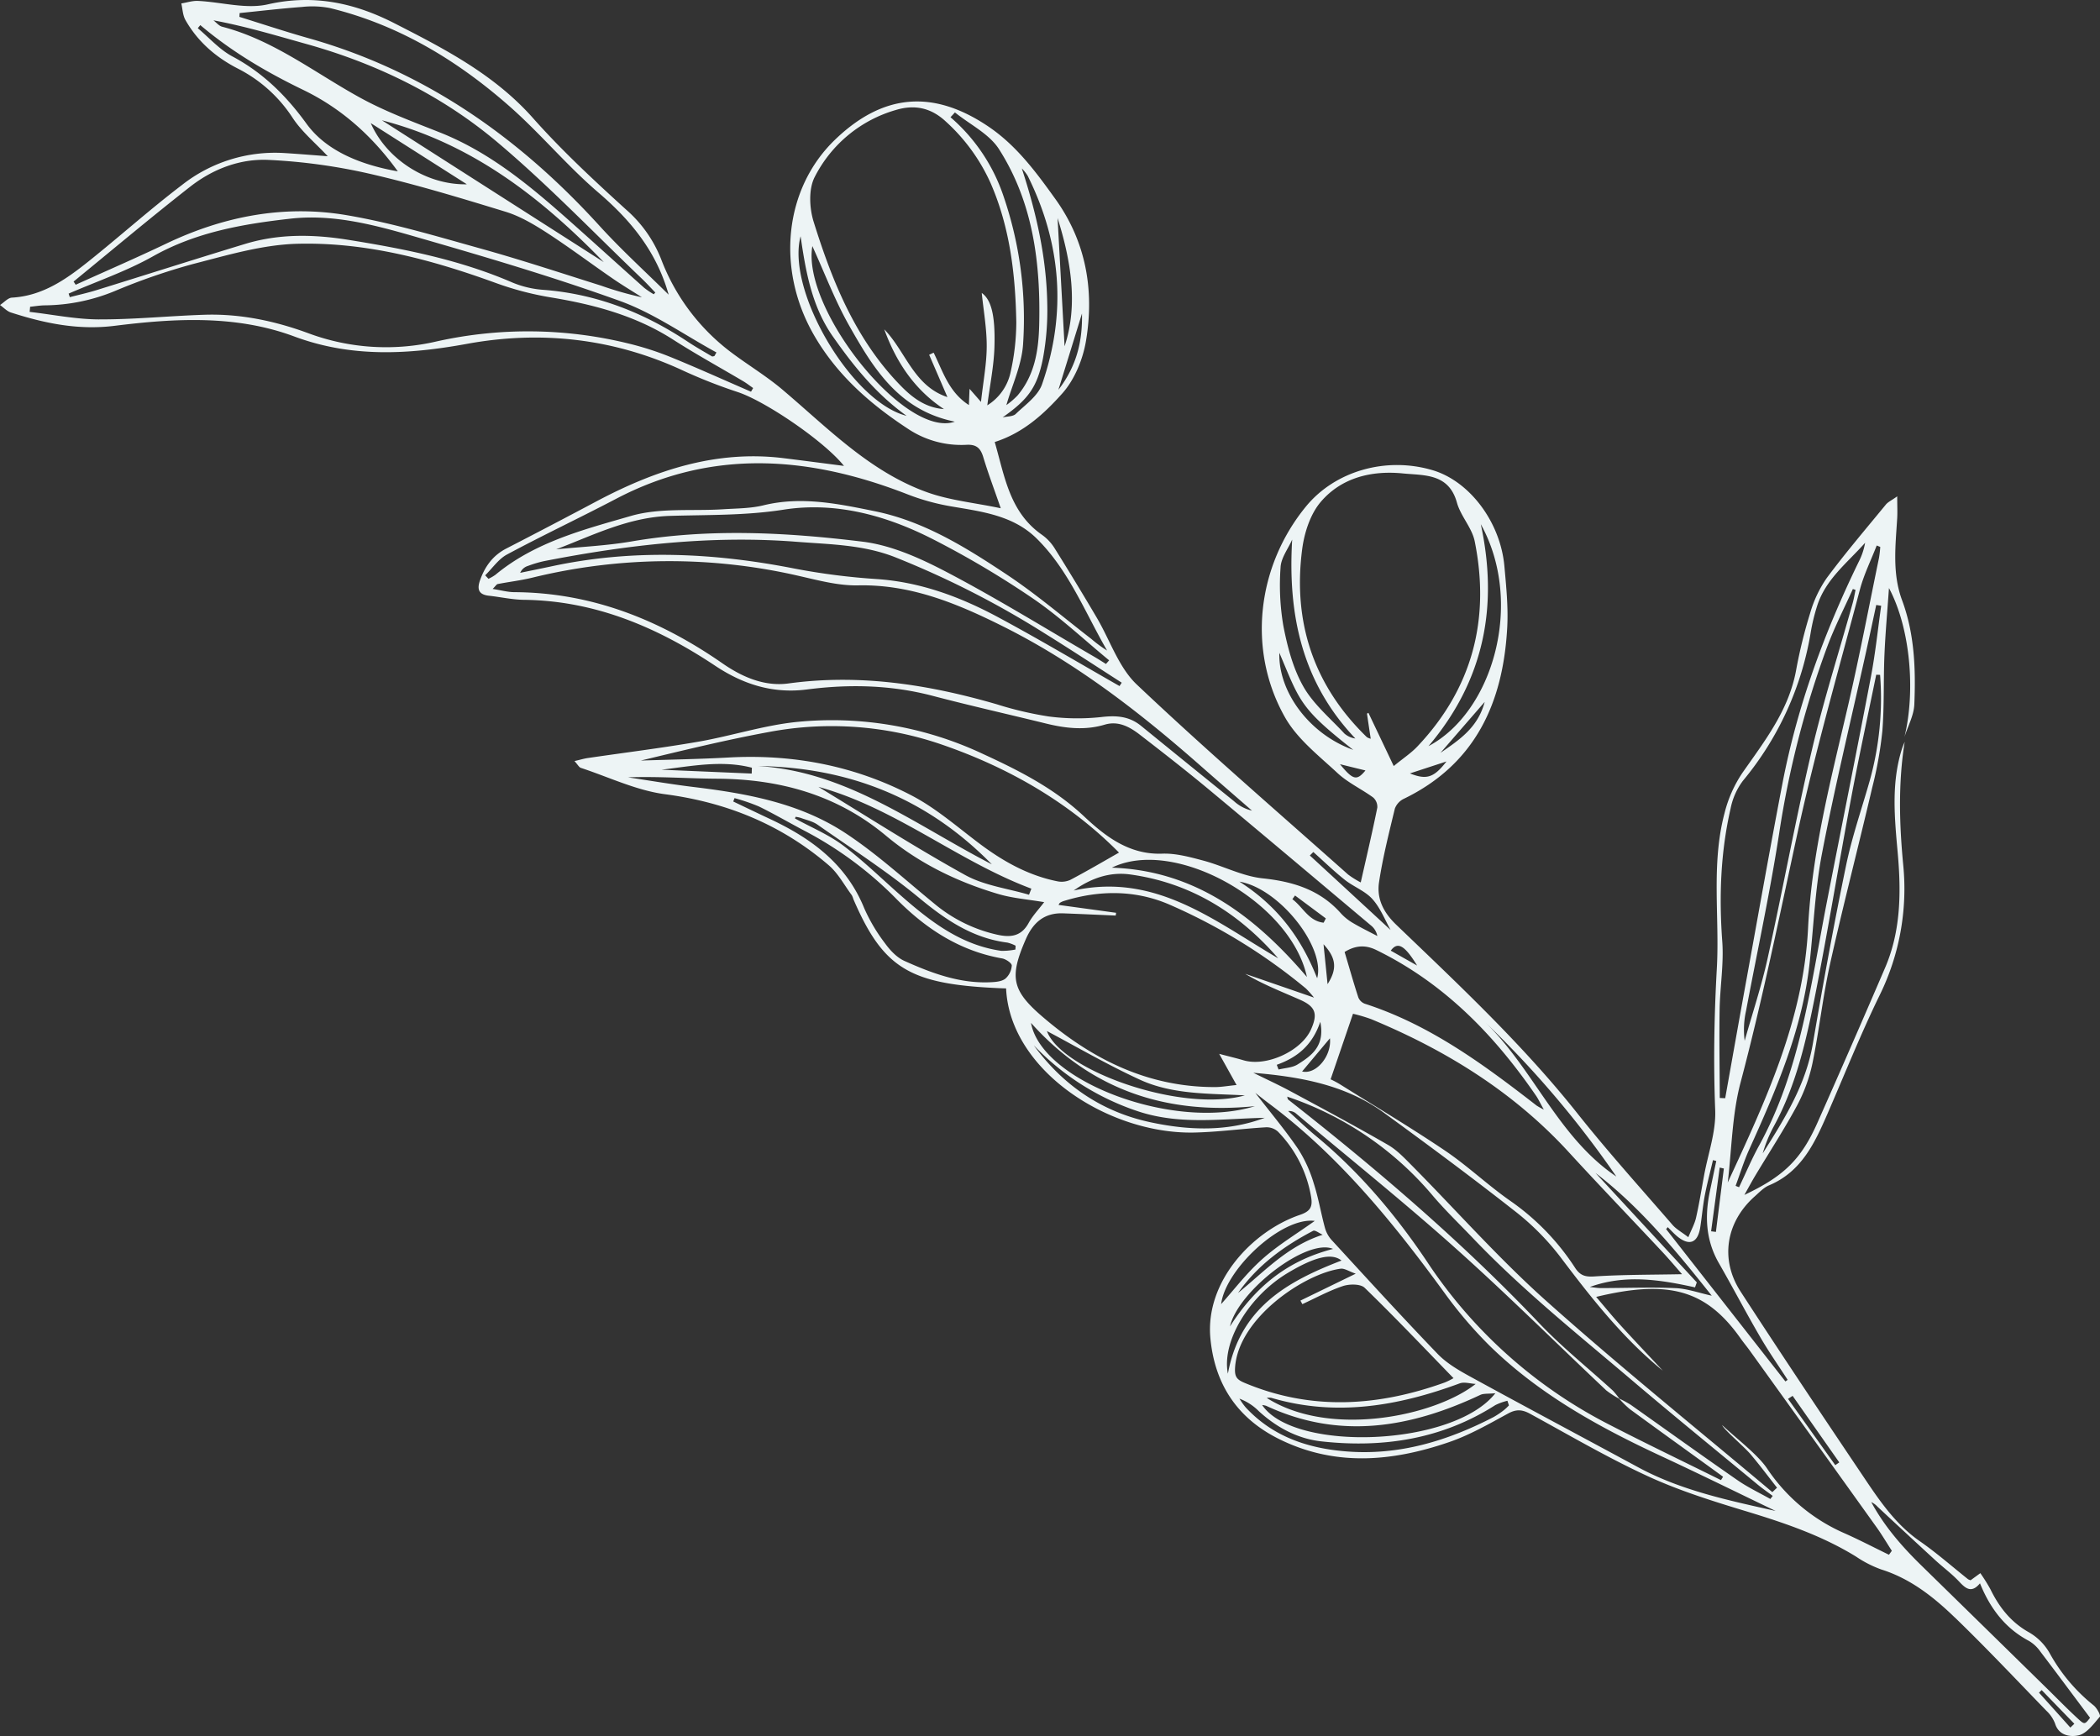 <svg xmlns="http://www.w3.org/2000/svg" width="689.331" height="569.954" viewBox="0 0 689.331 569.954"><rect x="0" y="0" width="689.331" height="569.954" fill="#333333" stroke="none"/><path d="M641.674,531.036c-6.968-6.738-14.59-12.777-24.164-15.777a37.066,37.066,0,0,1-8.212-4.188c-11.128-6.873-23.309-11.015-35.743-14.8-11.016-3.332-22.115-6.783-32.54-11.573-13.273-6.107-25.932-13.537-38.765-20.551-2.572-1.407-4.531-1.548-7.2-.084-6.338,3.445-12.682,7.109-19.453,9.417-18.6,6.377-37.347,8.083-55.73-1.03-13.695-6.8-21.136-17.967-22.555-33.142-1.734-18.682,13.869-35.14,29.315-40.431,3.265-1.109,4.351-2.432,3.754-5.871a40.261,40.261,0,0,0-10.9-21.5,5.589,5.589,0,0,0-3.873-1.413c-7.965.467-15.9,1.587-23.855,1.734-27.975.467-60.278-20.421-61.5-47.332-.884-.017-1.779-.045-2.679-.09-28.819-1.328-37.611-6.332-47.456-29.219a6.277,6.277,0,0,0-.518-1.295c-2.46-3.3-4.475-7.165-7.526-9.788-15.473-13.306-33.418-20.669-53.783-23.354-9.423-1.244-18.445-5.629-27.626-8.651-.6-.2-1-1.03-2.088-2.235,1.846-.417,3.056-.8,4.312-.985,12.169-1.79,24.4-3.3,36.519-5.4,10.745-1.886,21.282-5.336,32.084-6.451a116.3,116.3,0,0,1,61.23,10.526c11.888,5.477,23.4,11.3,33.187,20.528,6.923,6.5,14.753,12.575,25.572,12.181,4.492-.169,9.13,1.12,13.56,2.291,6.529,1.762,12.8,5.105,19.38,5.809,10.081,1.053,18.868,3.766,25.735,11.494a16.75,16.75,0,0,0,3.957,3.175c2.595,1.537,5.314,2.859,8,4.267a5.778,5.778,0,0,0-2.122-3.49C432.2,288.853,414.441,273.858,396.58,259c-7.346-6.09-14.877-11.972-22.431-17.8-3.343-2.589-7.081-4.627-11.55-3.282-6.439,1.919-12.794,1.2-19.166-.36-12.411-3.045-24.89-5.86-37.251-9.1-13.644-3.591-27.39-3.9-41.264-2.105-11.106,1.447-20.877-1.61-30.12-7.756-19.02-12.665-39.475-21.4-62.84-21.671-3.833-.056-7.638-.923-11.471-1.345-3.428-.372-3.957-2.184-2.888-5.15,1.621-4.531,4.227-8.1,8.629-10.363q14.987-7.717,29.855-15.625c19.149-10.115,39.075-16.746,61.157-14.021,6.524.811,13.042,1.66,19.8,2.539-6.456-8.105-25.718-21.187-34.808-24.221a170.911,170.911,0,0,1-18.035-7.081c-22.706-10.56-46.55-13.211-70.849-8.781-19.307,3.524-37.944,4.587-56.783-2.42-19.149-7.115-39.2-5.95-58.978-3.484-11.933,1.48-22.971-.822-34.009-4.379-1.317-.422-2.392-1.621-3.574-2.454,1.312-.839,2.572-2.347,3.918-2.426C13.9,97.154,21.592,91.778,28.954,85.9c10.357-8.269,20.235-17.14,30.767-25.155A49.374,49.374,0,0,1,93.359,50.249c4.768.293,9.524.692,14.23,1.047-4.047-4.323-8.4-7.925-11.415-12.428A46.589,46.589,0,0,0,78.3,22.634c-7.278-3.692-13.363-8.871-17.427-16.059-.889-1.57-.934-3.608-1.357-5.443C61.359.84,63.217.2,65.052.305,72.7.682,80.739,3.069,87.888,1.437c15.029-3.428,28.549-.462,41.552,6.186,16.419,8.381,32.776,16.8,45.441,31.06,9.473,10.683,20.016,20.472,30.592,30.091A42.019,42.019,0,0,1,217.023,85.1a68.837,68.837,0,0,0,23.022,30.609c5.533,4.16,11.528,7.756,16.791,12.209,14.911,12.62,28.65,26.962,47.552,33.716,7.4,2.651,15.473,3.417,24.114,5.229-2.285-6.6-4.193-11.64-5.741-16.791-.895-2.955-2.263-4.227-5.556-4.036a31.517,31.517,0,0,1-19.3-5.347c-12.355-8.1-23.275-17.708-30.761-30.75-12.468-21.693-9.67-47.968,6.85-63.971,15.828-15.327,32.394-16.672,50.552-4.357,9.147,6.209,15.53,14.877,21.823,23.641,10.1,14.027,12.9,29.956,10.12,46.612-1.013,6.107-3.749,12.76-7.79,17.3-5.921,6.642-12.755,12.957-22.177,15.952,3.248,11.167,4.829,22.965,15.434,30.412a15.381,15.381,0,0,1,4.126,4.317q7.092,11.331,13.886,22.858c4.374,7.385,7.2,16.357,13.177,22.025,22.571,21.384,46.139,41.7,69.363,62.378a29.868,29.868,0,0,0,4.16,2.6c1.959-8.663,3.822-16.577,5.437-24.553a4.089,4.089,0,0,0-1.368-3.338c-3.833-2.792-8.291-4.835-11.725-8.038-6.13-5.7-13.194-11.179-17.2-18.265-12.513-22.11-9.2-49.629,6.906-69.268C438.3,154.6,455,149.828,470.295,154.381c12.079,3.6,22.206,16.965,23.523,31.47.608,6.755,1.306,13.571.923,20.309-1.362,24.564-10.447,44.687-33.88,56.068a5.845,5.845,0,0,0-2.994,3.242c-1.936,8.038-3.985,16.087-5.207,24.266-.782,5.364,1.492,9.884,5.691,13.892,20.658,19.836,41.591,39.418,59.479,61.961,9.94,12.513,20.663,24.406,31.133,36.5,1.227,1.43,3.017,2.4,5.24,4.092,1.047-2.578,2.094-4.435,2.533-6.411,1.047-4.638,1.8-9.344,2.662-14.01,1.306-7.087,3.9-14.224,3.625-21.26-.613-15.535-.338-30.947.529-46.488.957-16.988-1.925-34.217,2.527-51.03a41.8,41.8,0,0,1,5.859-13.233c7.334-10.486,15.215-20.528,17.624-33.632a160.115,160.115,0,0,1,4.627-18.834,39.142,39.142,0,0,1,5.454-11.522c6.147-8.269,12.851-16.126,19.391-24.1.737-.889,1.936-1.418,3.732-2.707.006,3.175.107,5.145,0,7.1-.552,9.068-1.683,18.192,1.593,27,4.12,11.094,4.5,22.633,4.025,34.206-.146,3.591-2.1,7.109-3.237,10.678,3.664-15.057,1.959-35.636-5.089-48.88-.506,7.34-1.176,14.674-1.486,22.014-.349,8.3-.023,16.633-.681,24.9a127.372,127.372,0,0,1-3.321,18.564c-4.514,19.312-9.518,38.535-13.841,57.9-2.4,10.79-3.569,21.857-5.8,32.7a52.172,52.172,0,0,1-5.01,13.757c-4.222,7.852-9.119,15.355-13.712,23.022-1.165,1.936-2.24,3.957-3.608,6.383,12.952-6.124,18.637-11.64,24.012-23.765q11.246-25.321,22.177-50.805c5.207-12.113,5.285-24.89,4.143-37.718-1.036-11.522-2.189-23.033,1.452-34.347.242-.737.557-1.424.844-2.145-2.167,13.475-1.779,26.967-.484,40.5a79.243,79.243,0,0,1-7.891,43.021c-6.124,12.586-11.325,25.622-16.909,38.467-4.21,9.681-8.578,19.172-19.239,23.646-1.784.749-3.242,2.342-4.739,3.659-9.4,8.37-11.466,20.652-4.593,31.245,13.16,20.275,26.6,40.364,40.082,60.414,5.308,7.914,10.6,15.856,18.688,21.491,5.522,3.828,10.588,8.3,15.862,12.5a3.555,3.555,0,0,0,.85.349c.946-.687,1.88-1.374,3.2-2.33a57.627,57.627,0,0,1,3.287,5.246c2.9,5.944,6.726,10.858,12.71,14.2a18.262,18.262,0,0,1,6.738,6.788,57.39,57.39,0,0,0,14.471,17.185c1.064.85,2.359,3.3,2.021,3.7-2.032,2.353-4.233,5.46-6.918,6.107-2.46.591-6.518.31-7.79-3.878a11.242,11.242,0,0,0-2.826-4.16c-9.952-10.278-19.78-20.708-30.069-30.649m-114.59-74.711c-16.458-15.513-32.489-31.487-49.353-46.544-16.976-15.175-34.758-29.444-52.2-44.1a3.482,3.482,0,0,0-2.691-.9c3.085,2.781,6.085,5.685,9.288,8.331,14.241,11.8,26.067,25.859,36.272,41.073a157.616,157.616,0,0,0,59.49,53.366c12.243,6.321,24.671,12.276,37.02,18.4.231-.366.462-.737.692-1.109-1.362-1-2.736-1.993-4.109-2.989-8.854-6.411-17.725-12.789-26.551-19.25a33.377,33.377,0,0,1-3.512-3.462,36.526,36.526,0,0,1,3.85,2.071C547,469.474,558.627,477.85,570.4,486c3.372,2.33,7.132,4.1,10.728,6.13.253-.343.507-.67.771-1.013-1.6-1.2-3.253-2.342-4.807-3.608-13.751-11.376-27.62-22.645-41.225-34.212-17.8-15.136-36.1-29.759-52.291-46.719-4.351-4.571-8.916-8.95-13.025-13.745a106.8,106.8,0,0,0-48.03-32.8c.118.332.118.794.343.974,28.994,22.751,56.958,46.629,82.394,73.41,7.509,7.9,16.115,14.77,24.192,22.149a25.088,25.088,0,0,1,2.167,2.707,29.036,29.036,0,0,1-4.537-2.944m52.882,25.656a58.784,58.784,0,0,0,25.453,21.372c4.953,2.2,9.772,4.717,14.64,7.081l.946-1.3c-1.615-2.5-3.135-5.077-4.858-7.509q-20.829-29.1-41.732-58.162c-.991-1.379-2.077-2.674-3.056-4.058-11.37-16.087-23.77-19.335-47.411-13.627,2.859,3.343,5.409,6.479,8.128,9.456,4.526,4.981,9.181,9.845,13.751,14.764-13.245-10.773-23.641-24.08-33.857-37.628a82.786,82.786,0,0,0-14.894-14.9c-14.038-11.021-28.38-21.654-42.812-32.157-12.6-9.181-27.474-11.809-42.852-13.109,4.132,2.049,8.325,3.963,12.366,6.147,10.672,5.747,21.361,11.477,31.864,17.534,3,1.734,5.5,4.447,7.987,6.94,14.607,14.77,28.425,30.418,43.882,44.225,24.176,21.592,49.454,41.951,74.266,62.823.507-.473,1.024-.968,1.542-1.452-2.848-3.625-5.606-7.323-8.578-10.852-2.133-2.555-8.837-8.179-9.44-9.71,4.064,3.884,11.584,9.586,14.663,14.128M168.818,194.413c25.425.118,47.771,9.085,68.339,23.376,6.5,4.509,13.8,7.661,21.66,6.591,23.416-3.191,46,.349,68.39,6.845a114.527,114.527,0,0,0,17.061,4,72.61,72.61,0,0,0,17.263.186c4.9-.574,9.119-.287,13,2.871q15.206,12.386,30.48,24.71a13.205,13.205,0,0,0,5.955,3.141c-5.6-4.875-11.218-9.732-16.8-14.652-20.022-17.635-41.006-33.9-65.052-45.9-14.984-7.475-30.125-13.768-47.439-13.4-6.344.141-12.817-1.6-19.1-3.028a189.3,189.3,0,0,0-87.854.5c-3.726.912-7.565,1.357-11.325,2.088-.388.056-.664.6-1.677,1.61,2.752.428,4.925,1.053,7.092,1.058m136.194-77.936c.5-.225.979-.462,1.464-.692,3.023,6.062,4.914,12.918,11.573,17.2.079-1.914.135-3.321.22-5.319,1.075,1.216,1.841,2.094,3.754,4.289.766-6.918,1.869-12.592,1.88-18.271.017-5.8-1.03-11.607-1.632-17.505,3.034,2.156,4.492,7.1,4.165,17.8-.191,6.186-1.463,12.333-2.342,19.1a16.953,16.953,0,0,0,7.644-10.875,75.709,75.709,0,0,0,1.874-16.43c-.293-15.614-2.071-31.031-8.4-45.57a60.9,60.9,0,0,0-14.826-20.382c-4.824-4.464-10.182-5.533-16.211-3.737a43.31,43.31,0,0,0-26.725,22c-2.071,3.974-1.767,10.239-.349,14.77,6.169,19.768,13.886,38.895,28.836,54.059,3.8,3.85,8.083,6.98,13.926,7.4-9.715-6.406-15.7-15.5-19.594-26.185,7.047,7.233,9.665,18.6,20.736,22.245-2.043-4.751-4.019-9.316-5.995-13.892M448.725,234.338c-.017-.056.191-.152.456-.321,2.64,5.544,5.285,11.094,8.314,17.483,3.13-2.567,5.685-4.238,7.728-6.389,18.119-19.115,24-41.827,18.862-67.371-.889-4.447-4.6-8.269-5.837-12.7-2.668-9.681-10.717-8.916-17.719-9.608-10.244-1.024-20.112,1.334-26.928,9.271-3.462,4.019-5.443,10.137-6.152,15.552-3.135,23.939,3.715,44.749,21.209,61.742a4.078,4.078,0,0,0,1.283.535c-.422-2.826-.833-5.494-1.216-8.19M400.211,345.99c3.524.923,5.758,1.452,7.953,2.1,7.441,2.24,18.952-2.966,22.16-10.076,2.319-5.162,1.559-7.52-3.619-9.8-6.034-2.662-12.186-5.06-17.973-8.5,7.109,2.46,14.218,4.9,22.6,7.807a35.753,35.753,0,0,0-2.64-2.978,187.589,187.589,0,0,0-45.12-27.688c-11.055-4.694-22.785-4.649-34.369-1.047a5.121,5.121,0,0,0-1.244.58c-.214.135-.31.433-.5.7q9.473,1.292,18.9,2.589c-.045.293-.084.591-.118.906-5.741-.242-11.466-.512-17.19-.726-6.22-.236-9.924,2.983-12.338,8.516-5.415,12.423-4.638,16.779,5.634,25.549,16.245,13.909,34.527,23,56.457,22.971,2.083.006,4.154-.388,7.1-.675-1.976-3.546-3.439-6.18-5.7-10.233M32.534,104.859c11.516.039,23.027-1.143,34.555-1.52,11.849-.388,23.337,2.066,34.352,6.147a73.154,73.154,0,0,0,41.822,2.617,138.07,138.07,0,0,1,63.093.687,98.681,98.681,0,0,1,14.01,4.531c8.792,3.591,17.449,7.509,26.157,11.28.231-.4.467-.8.7-1.2-1.1-.76-2.161-1.6-3.31-2.274-7.683-4.554-15.53-8.848-23.027-13.667-12.344-7.9-26.027-11.505-40.274-13.852a101.126,101.126,0,0,1-18.181-4.818c-21-7.621-42.5-13.346-64.849-12.755-11.5.3-23.01,3.76-34.29,6.659a205.285,205.285,0,0,0-25.707,8.9,61.445,61.445,0,0,1-22.9,4.655c-1.6.023-3.2.3-4.8.462-.045.569-.1,1.12-.158,1.683,7.6.872,15.2,2.443,22.8,2.471M545.422,410.744c-10.1-10.8-20.354-21.451-30.35-32.354-18.147-19.847-40.387-33.593-64.99-43.8a52.168,52.168,0,0,0-5.955-1.767c-2.522,7.385-4.858,14.23-7.351,21.519a33.119,33.119,0,0,1,2.955,1.565c11.573,7.244,23.326,14.246,34.656,21.885,7.368,4.981,13.9,11.218,21.2,16.34a79.175,79.175,0,0,1,21.406,22.048c1.649,2.544,3.281,3.09,6.366,2.882,9.434-.613,18.9-.535,28.78-.732-2.071-2.353-4.317-5.038-6.715-7.588M309.273,244.492a110.96,110.96,0,0,0-56.957-4.154c-14.066,2.595-27.986,6-41.991,9.361,9.631-.321,19.267-.478,28.876-1.008,21.237-1.16,41.5,2.752,60.25,12.58,7.8,4.1,14.64,10.092,21.75,15.451,7.824,5.921,16.16,10.667,25.87,12.614a6.872,6.872,0,0,0,4.284-.478c5.539-2.916,10.931-6.09,15.958-8.944-16.194-16.368-36.069-27.834-58.038-35.422M54.622,79.958c18.868-8.995,38.72-12.805,59.26-9.3,14.95,2.55,29.6,6.968,44.253,11.044,13.183,3.681,26.185,7.987,39.249,12.1a111.045,111.045,0,0,0,13.323,3.8c-3.242-2.077-6.552-4.047-9.715-6.237-7.227-4.976-14.252-10.261-21.6-15.023-4.216-2.707-8.7-5.375-13.436-6.822-14.866-4.554-29.782-9.079-44.923-12.541A189.112,189.112,0,0,0,88.169,52.5c-9.383-.445-18.322,2.989-25.78,8.826C49.46,71.447,36.88,82.035,24.153,92.437c.236.355.462.692.692,1.047,9.935-4.5,19.937-8.826,29.776-13.526M545.135,477.979c-20.342-9.462-39.869-20.247-56.057-36.058A140.061,140.061,0,0,1,474.117,424.4c-16.757-22.988-34.566-44.934-57.565-62.108-1.306-.968-2.578-2.009-4.486-3.484,5.06,6.552,9.873,12.265,14.049,18.417a44.139,44.139,0,0,1,5.117,11.246c1.537,4.739,2.353,9.715,3.659,14.545a9.892,9.892,0,0,0,2.161,4.025c11.55,12.575,23.055,25.194,34.887,37.488,3.034,3.13,7.075,5.454,10.965,7.576,18.237,9.991,36.587,19.74,54.864,29.63,14.1,7.627,29.6,10.83,45.081,14.32-12.569-6.034-25.065-12.2-37.713-18.074M162.593,188.734c12.952-10.768,29.022-14.866,44.529-19.352,9.507-2.747,20.14-1.537,30.26-2.19,4.424-.281,8.967-.253,13.233-1.295,12.44-3.045,24.508-.512,36.559,1.942,16.188,3.3,30,11.944,43.454,20.894,9.58,6.377,18.389,13.909,27.525,20.967a42.251,42.251,0,0,0,5.252,3.878c-7.272-12.569-12.552-26.354-23.112-36.773-7.835-7.734-18.282-8.86-28.47-10.627a73.738,73.738,0,0,1-14.123-3.963c-32.09-12.479-63.915-15.023-95.526,1.582-11.86,6.22-23.979,11.927-35.765,18.26-2.792,1.5-4.784,4.509-7.149,6.828.371.383.72.76,1.086,1.143a14.743,14.743,0,0,0,2.246-1.295m282.44,229.429c-2.257-.777-3.687-1.8-4.965-1.638-11.775,1.554-33.6,16.183-34.651,32.444-.186,2.933.484,3.923,3.04,5,21.958,9.242,43.865,7.79,65.766-.079a22.9,22.9,0,0,0,2.9-1.43c-9.811-10.092-19.3-20.1-29.185-29.681-1.357-1.295-4.959-1.266-7.1-.563-4.6,1.537-8.91,3.912-13.335,5.944-.208-.4-.422-.777-.63-1.171,5.589-2.719,11.179-5.432,18.158-8.832M593.508,304.63c1.233-24.89,7.543-48.937,13.149-73.09,3.715-16.036,6.794-32.225,10.126-48.362a34.976,34.976,0,0,0,.417-3.614c-.383-.158-.777-.31-1.165-.473-1.857,4.79-4.177,9.462-5.494,14.4-7.047,26.63-14.669,53.147-20.517,80.047-5.95,27.378-11.511,54.807-18.688,81.9-2.792,10.577-2.882,21.84-4.2,32.788,12.4-26.815,24.89-53.44,26.371-83.6m-20.224,16.982c3.9-21.485,7.706-43.015,11.826-64.472,4.891-25.414,13.734-49.5,25.031-72.718a21.715,21.715,0,0,0,2.088-6.22c-5.837,6.6-13.115,12.057-15.839,21.018a63.6,63.6,0,0,0-1.959,8.072,102.161,102.161,0,0,1-22.3,49.032,22.311,22.311,0,0,0-4.053,9.119c-3.3,14.359-3.816,28.887-2.741,43.595.552,7.447-.754,15.012-.867,22.526-.163,9.631.023,19.273.056,28.915.591.017,1.188.056,1.779.073,2.319-12.986,4.61-25.96,6.974-38.94M196.337,63.145c-10.261-8.781-18.975-19.34-29.118-28.268C150.069,19.786,130.8,8.135,108.326,2.652a30.312,30.312,0,0,0-9.175-.371C92.306,2.793,85.49,3.6,78.662,4.29c-.034.417-.051.839-.084,1.244,7.52,2.336,15.006,4.829,22.588,6.974,38.242,10.768,69.262,32.624,95.706,61.725,7.115,7.818,14.978,14.956,22.616,22.515-4-14.213-12.462-24.457-23.151-33.6m142.8,133.391a304.088,304.088,0,0,0-32.9-19.509c-15.3-7.818-31.938-12.383-49.032-9.7-12.468,1.959-24.828,1.666-37.217,2.038-13.717.417-25.4,6.4-37.42,10.982,8.111-.822,16.5-1.176,24.7-2.584,25.313-4.351,50.687-3.017,75.87.068,9.5,1.16,18.98,5.454,27.6,9.974,16.475,8.629,32.315,18.451,48.413,27.784,1.312.765,2.595,1.587,3.884,2.392.349-.394.7-.788,1.041-1.193-8.269-6.8-16.121-14.224-24.935-20.247m-11.319,97.006c-13.526-3.991-26.078-10.064-36.975-19.166-16.138-13.481-34.972-18.637-55.629-18.733-9.659-.062-19.3-.8-29.084-.445,7.132,1.058,14.235,2.28,21.384,3.152,17.68,2.128,35.2,5.314,50.248,15.322,10.2,6.755,19.335,15.141,28.836,22.92a48.706,48.706,0,0,0,20.894,10.3c4.329.94,7.768.467,10.143-3.856,1.295-2.364,3.22-4.374,5.117-6.861-5.387-.912-10.306-1.278-14.933-2.634M210.764,91.564c-15.682-14.984-30.739-30.727-47.293-44.7-18.265-15.451-39.627-25.9-62.783-32.388-10.047-2.809-20.033-5.826-30.632-7.8.957.726,1.818,1.835,2.893,2.105,16.892,4.385,30.446,15.175,45.362,23.348,8.314,4.554,17.342,7.886,26.191,11.4,16.368,6.512,29.574,17.556,42.5,29.033,8.184,7.267,16.267,14.629,24.429,21.907a25.643,25.643,0,0,0,3.169,2.145c.18-.2.332-.388.507-.574-1.447-1.5-2.837-3.04-4.34-4.475M343.073,208.04A301.074,301.074,0,0,0,293.8,182.925c-10.5-4.126-21.361-4.188-32.2-5.043-27.981-2.2-55.584.979-83,6.338a38.348,38.348,0,0,0-5.3,1.576,4,4,0,0,0-2.544,2.268c3.445-.72,6.89-1.407,10.334-2.145,26.641-5.719,53.181-4.475,79.754.754a218.237,218.237,0,0,0,26.922,3.434c14.32.968,27.361,5.82,39.756,12.468,13.487,7.244,26.647,15.079,39.97,22.667.231-.372.473-.737.715-1.109-8.364-5.375-16.689-10.841-25.132-16.093M31.617,95.274c16.3-5.049,32.551-10.244,48.869-15.2,11.128-3.377,22.448-3.169,33.846-1.334C132.76,81.7,150.98,85.3,168.244,92.775a32.477,32.477,0,0,0,10.284,2.392c17.337,1.357,32.889,7.486,47.248,17.033,2.561,1.7,5.252,3.22,7.9,4.784.2.113.54-.039.822-.073l.675-1.2c-10.52-5.736-20.539-12.879-31.679-16.9-22.4-8.077-45.312-14.809-68.209-21.4C122.3,73.682,109.007,70.226,95.261,71.8,79.653,73.558,64.314,76.22,50.209,84.157c-8.747,4.92-18.417,8.212-27.677,12.237.135.394.253.777.377,1.165,2.9-.749,5.837-1.4,8.708-2.285m414.26,232.192a3.719,3.719,0,0,0,2.094,2.055c21.339,6.884,39.019,19.931,56.423,33.446a23.066,23.066,0,0,0,2.37,1.317c-1.2-2.133-1.756-3.377-2.51-4.492-13.768-20.067-30.3-37.077-52.533-47.923-4.036-1.959-7.312-1.182-10.351.67,1.61,5.387,2.955,10.188,4.509,14.927M253.041,269.017c13.447,6.327,24.789,14.742,30.643,29.157a56.116,56.116,0,0,0,6.816,11.505c1.66,2.3,3.867,4.672,6.383,5.8,9.141,4.1,18.547,7.61,28.87,6.963,1.486-.079,3.287-.315,4.323-1.193A6.332,6.332,0,0,0,332.12,317c.017-.794-1.931-2.122-3.147-2.336-13.959-2.449-25.172-9.805-34.865-19.673a120.48,120.48,0,0,0-29.889-22.172c-5.049-2.651-9.98-5.539-15.091-8.043a63.49,63.49,0,0,0-8.021-2.747c-.135.371-.27.732-.422,1.109,4.12,1.964,8.224,3.946,12.355,5.876M577.4,376.144c13.565-24.688,16.875-52.224,22.121-79.225,4.858-24.924,9.873-49.809,14.618-74.756,1.463-7.695,2.268-15.524,3.366-23.286-.54-.084-1.075-.169-1.627-.259-1.12,5.2-2.223,10.4-3.377,15.592-4.846,21.935-10.154,43.786-14.4,65.851-2.3,11.882-2.764,24.131-4.1,36.2-2.4,21.772-10.97,41.54-19.864,61.219-1.728,3.828-2.961,7.886-4.419,11.843.383.158.754.3,1.131.45,2.178-4.554,4.132-9.22,6.552-13.633m22.448-163.983a310.789,310.789,0,0,0-15.862,61.624c-3.011,19.464-7.21,38.754-10.852,58.128a28.137,28.137,0,0,0-.439,9.777c2.527-8.978,5.5-17.877,7.509-26.967,5.015-22.69,9.181-45.582,14.488-68.2,3.828-16.329,8.938-32.343,13.447-48.5.405-1.435.636-2.9.946-4.345-.287-.1-.585-.2-.878-.3-2.814,6.259-5.961,12.378-8.359,18.789M329.452,64.546a124,124,0,0,1,6.366,48.6c-.467,6.732-3.574,13.278-5.477,19.858a26.182,26.182,0,0,0,3.67-3.163c5.589-6.608,6.884-14.669,7.1-22.9.518-20.438-1.964-40.42-13.205-57.993-3.225-5.026-9.541-8.072-14.449-12.04-.478.535-.962,1.058-1.458,1.576a58.984,58.984,0,0,1,17.455,26.067m321.774,458.2c-.45-.946-.878-1.925-1.295-2.933-2.769,3.332-4.683,1.745-6.873-.608-2.409-2.572-5.3-4.683-7.891-7.075-6.31-5.792-12.592-11.635-18.856-17.46a6.31,6.31,0,0,0-2.066-1.525c4.244,7.875,10.025,14.522,16.368,20.731q20.728,20.28,41.433,40.583c3.411,3.344,6.721,6.76,10.25,9.985,1.964,1.8,2.122,1.644,3.771-.478-5.544-7.4-10.9-14.624-16.352-21.795a12.165,12.165,0,0,0-3.681-3.439c-6.805-3.6-11.455-9.012-14.809-15.986m-43.6-260.651c-4.025,21.462-7.52,43.021-11.753,64.438-2.944,14.916-6.254,29.827-13.695,43.381a43.968,43.968,0,0,0-3.563,8.741c7.132-11.269,14.145-22.481,16.458-36.007,3.327-19.543,6.867-39.047,10.892-58.455,1.948-9.468,5.167-18.671,7.807-27.992a100.617,100.617,0,0,0,3.372-34.639c-.428-.023-.856-.028-1.272-.045-2.769,13.526-5.708,27.012-8.246,40.578M99.545,29.524C87.415,23.659,76.022,16.949,65.755,8.247c-.276.332-.563.675-.833,1.013,3.749,3.135,7.115,7,11.342,9.254,10.064,5.353,17.7,12.929,24.316,22.059C106.513,48.8,116.9,53.84,130.587,56.261c-8.544-11.854-18.794-20.815-31.043-26.737M429,320.751c-5.28-24.71-43.426-45.993-64.022-35.889,27.3.929,47.017,15.946,64.022,35.889M125.358,39.493c24.012,15.355,47.906,30.626,72.836,46.567-21.164-21.851-43.82-39.03-72.836-46.567m143.3,218.846c16.02,9.727,31.8,19.892,48.188,28.949,6.259,3.462,13.914,4.39,20.928,6.467.265-.67.518-1.334.777-2-24.305-9.1-44.535-26.455-69.892-33.418m200.255-13.38c21.2-11.218,31.454-47.124,17.162-72.864,5.769,26.765,1.221,51.149-17.162,72.864m17,213c-22.937,10.8-46.2,14.815-70.258,3.591a6.4,6.4,0,0,0-1.357-.276c10.458,15.58,62.84,13.65,76.557-3.867-2.325.242-3.805.023-4.942.552M371.043,287.1c-6.7-.94-12.867,1.188-18.6,5.263,26.973-5.944,46.33,10.087,67.123,22.256-12.924-14.922-28.786-24.772-48.52-27.519M586.067,453.539c.242-.175.484-.349.737-.523-3.045-4.717-6.276-9.327-9.079-14.173-4.644-7.97-8.9-16.149-13.5-24.153-4.328-7.537-4.672-15.457-2.932-23.686.7-3.276,1.385-6.558,2.077-9.845q-.532-.135-1.081-.287c-.9,3.839-1.919,7.655-2.668,11.511-.659,3.473-.957,7.013-1.5,10.509-.8,5.167-3.557,6.282-7.537,3.034-1.126-.929-2.1-2.021-3.146-3.045-.169.22-.343.433-.523.653q19.58,25,39.154,50.006M420.356,186.206a79.417,79.417,0,0,0,.9,19.211c1.323,6.85,3.163,13.971,6.563,19.954,3.3,5.843,8.848,10.419,13.5,15.473a6.968,6.968,0,0,0,3.586,1.61c-17.517-18.429-22.228-40.685-20.742-65.311-1.334,3.023-3.636,5.983-3.811,9.062m58.793,267.969c-20.185,7.458-40.634,11-61.86,4.739a5.5,5.5,0,0,0-1.48.023c20.663,13.194,55.151,6.028,68.592-4.582-1.762-.09-3.726-.743-5.252-.18M248.758,251.494c29.185,1.706,51.678,19.324,76.81,32.27-21.44-21.879-47.152-31.848-76.81-32.27M343.766,99.765a86.336,86.336,0,0,1-1.407,17.866c-1.9,9.743-5.128,13.678-13.25,19.4,1.464-.355,3.377-.236,4.306-1.126,3.152-3.028,7.329-5.944,8.646-9.76,8.128-23.348,6.31-46.268-4.717-68.423a14.249,14.249,0,0,0-1.931-2.432c4.784,14.64,8.105,29.3,8.353,44.479m-65.029,7.126C274.065,98.64,270.7,89.651,266.657,80.8c-3.54,20.573,30.463,63.324,46.769,57.633-18.513-3.766-26.81-17.641-34.69-31.538M490.817,461.324c-17.55,11.2-36.885,14.128-57.126,11.882-7.751-.867-14.629-4.554-20.472-9.9a17.567,17.567,0,0,0-6.366-4.115,23.055,23.055,0,0,0,2.043,2.865c8.9,9.591,20.382,13.453,33.013,14.449,17.292,1.39,33.182-3.428,48.351-11.269a26.347,26.347,0,0,0,3.434-2.308,15.974,15.974,0,0,0,1.621-1.531l-.5-1.514a18.206,18.206,0,0,0-4,1.441M338.43,335.825c3.445,19.228,46.848,35.54,73.495,27.339-28.938,2.888-53.642-5.2-73.495-27.339m-61.607-58.2c6.957,5.263,13.216,11.477,19.819,17.207,9.378,8.162,19.211,15.507,31.994,17.331a21.409,21.409,0,0,0,4.672-.422c.034-.422.051-.839.068-1.261a11.8,11.8,0,0,0-2.7-1.019c-11.3-1.441-20.095-7.346-28.741-14.494-10.6-8.781-22.279-16.29-33.576-24.221-1.593-1.12-3.681-1.537-5.55-2.24a11.272,11.272,0,0,0-1.649-.343c-.062.191-.135.366-.2.546,5.319,2.933,11.066,5.3,15.862,8.916M377.33,368.376c12.53,2.724,25.335,3.3,37.825-1.39-13.79.265-27.513,2.409-41.191-2a83.6,83.6,0,0,1-34.628-21.811c9.586,13.138,22.324,21.789,37.994,25.2m-3.124-13.892c-10.8-4.959-21.119-11-30.553-15.98,4.638,12.828,43.91,26.956,64.973,21.119-11.618-.664-23.6-.186-34.42-5.139m113.549-18.648c15.856,15.5,23.787,37.606,42.812,50.428a326.1,326.1,0,0,0-42.812-50.428m36,49.28,33.227,35.906c-.2.535-.394,1.086-.591,1.632-11.46-2.533-22.92-4.345-34.538-.124,1.244.118,2.5.36,3.732.36,8.122-.011,16.25-.332,24.356.011,3.873.163,7.7,1.559,11.944,2.488-11.567-14.539-23.269-28.864-38.129-40.274m-101.07,32.816C410.2,425.407,400.943,440.238,403.059,451c3.98-21.648,19.509-30.311,37.291-37.155-3.237-2.612-8.877-1.176-17.669,4.086M121.705,40.421c5.1,11.742,18.226,20.365,31.549,20.083C143,53.981,132.749,47.452,121.705,40.421M273.44,110.545c-6.963-9.918-8.955-21.367-10.644-32.973-4.784,17.854,16.751,54.43,34.8,58.95-10.121-7.255-17.393-16.346-24.153-25.977m127.4,317.6c4.109-4.565,8.331-10.171,13.47-14.742,5.173-4.632,11.241-8.257,17.258-12.569-10.886-1.385-29.354,15.918-30.727,27.311m31.515-106.98c2.775-10.182-12.406-29.512-25.521-31.718,12.715,8.122,20.359,18.676,25.521,31.718M349.451,113.691c4.531-13.56,2.066-28.273-2.3-42.092.766,14.016,1.57,28.78,2.3,42.092m70.5,100.631c-.405,12.738,9.788,26.7,24.254,31.864-17.725-13.886-17.477-15.969-24.254-31.864M403.746,435.471c8.291-12.963,18.749-21.564,33.829-25.442-8.59-3.664-31.172,13.824-33.829,25.442m30.429-30.091c-1.064-.462-2.494-1.627-3.141-1.289-9.648,5.038-18.288,11.336-24.637,20.393,8.573-6.935,16.126-15.367,27.778-19.1m22.3-100.057c-1.818-3.231-3.327-7.2-5.966-10.137-2.4-2.685-6.209-4.058-9.1-6.355-3.586-2.848-6.878-6.057-10.306-9.113l-1.143,1.143c8.95,8.241,17.905,16.5,26.517,24.463M217.135,252.7q14.792.633,29.619,1.266c.011-.642.039-1.283.056-1.919-9.822-2.555-19.757-.529-29.675.653m201.971,96.877c.191.523.383,1.047.591,1.559,2.1-.529,4.52-.585,6.265-1.683,4.526-2.848,9.034-5.995,7.424-13.982-2.662,7.869-7.745,11.77-14.28,14.106M602.436,481.024c.428-.31.878-.6,1.312-.912q-7.658-10.917-15.316-21.845c-.5.326-1,.653-1.508.991q7.768,10.883,15.513,21.766m-247.272-378.1c-2.342,7.593-4.846,15.716-7.745,25.059,6.411-8.314,7.9-16.734,7.745-25.059m72.251,248.853c4.661,1.1,9.76-5.178,9.141-10.9-3.028,3.6-6.118,7.3-9.141,10.9m45.424-104.605c6.017-4.165,12.243-8.167,14.511-16.723-5.178,5.966-9.85,11.348-14.511,16.723m88.833,157.071,1.582.2c.861-6.946,1.739-13.869,2.606-20.81-.45-.1-.912-.208-1.373-.3q-1.4,10.453-2.814,20.911M425.1,294c-.293.405-.591.816-.878,1.216,3.445,2.533,5.336,7.182,10.261,7.711.242-.467.49-.929.726-1.407Q430.153,297.76,425.1,294m9.349,16c.439,4.261.878,8.584,1.328,13.1,3.237-5.049,2.837-8.578-1.328-13.1m40.364-60.008c-4.362,1.424-7.908,2.589-12,3.923,5.465,2.19,7.875,1.413,12-3.923m-9.642,67c-4.109-6.687-6.406-7.965-8.646-4.886,2.747,1.554,5.471,3.1,8.646,4.886M679.6,567.173l1.312-1.244q-5.361-5.522-10.723-11.06c-.281.27-.58.546-.878.85,3.428,3.811,6.873,7.627,10.289,11.455M439.849,250.892c4.278,5.224,5.511,5.527,8.364,2.054-2.747-.67-5.347-1.306-8.364-2.054" transform="translate(0 -0.001)" fill="#edf4f5" style="mix-blend-mode:multiply;isolation:isolate"/></svg>